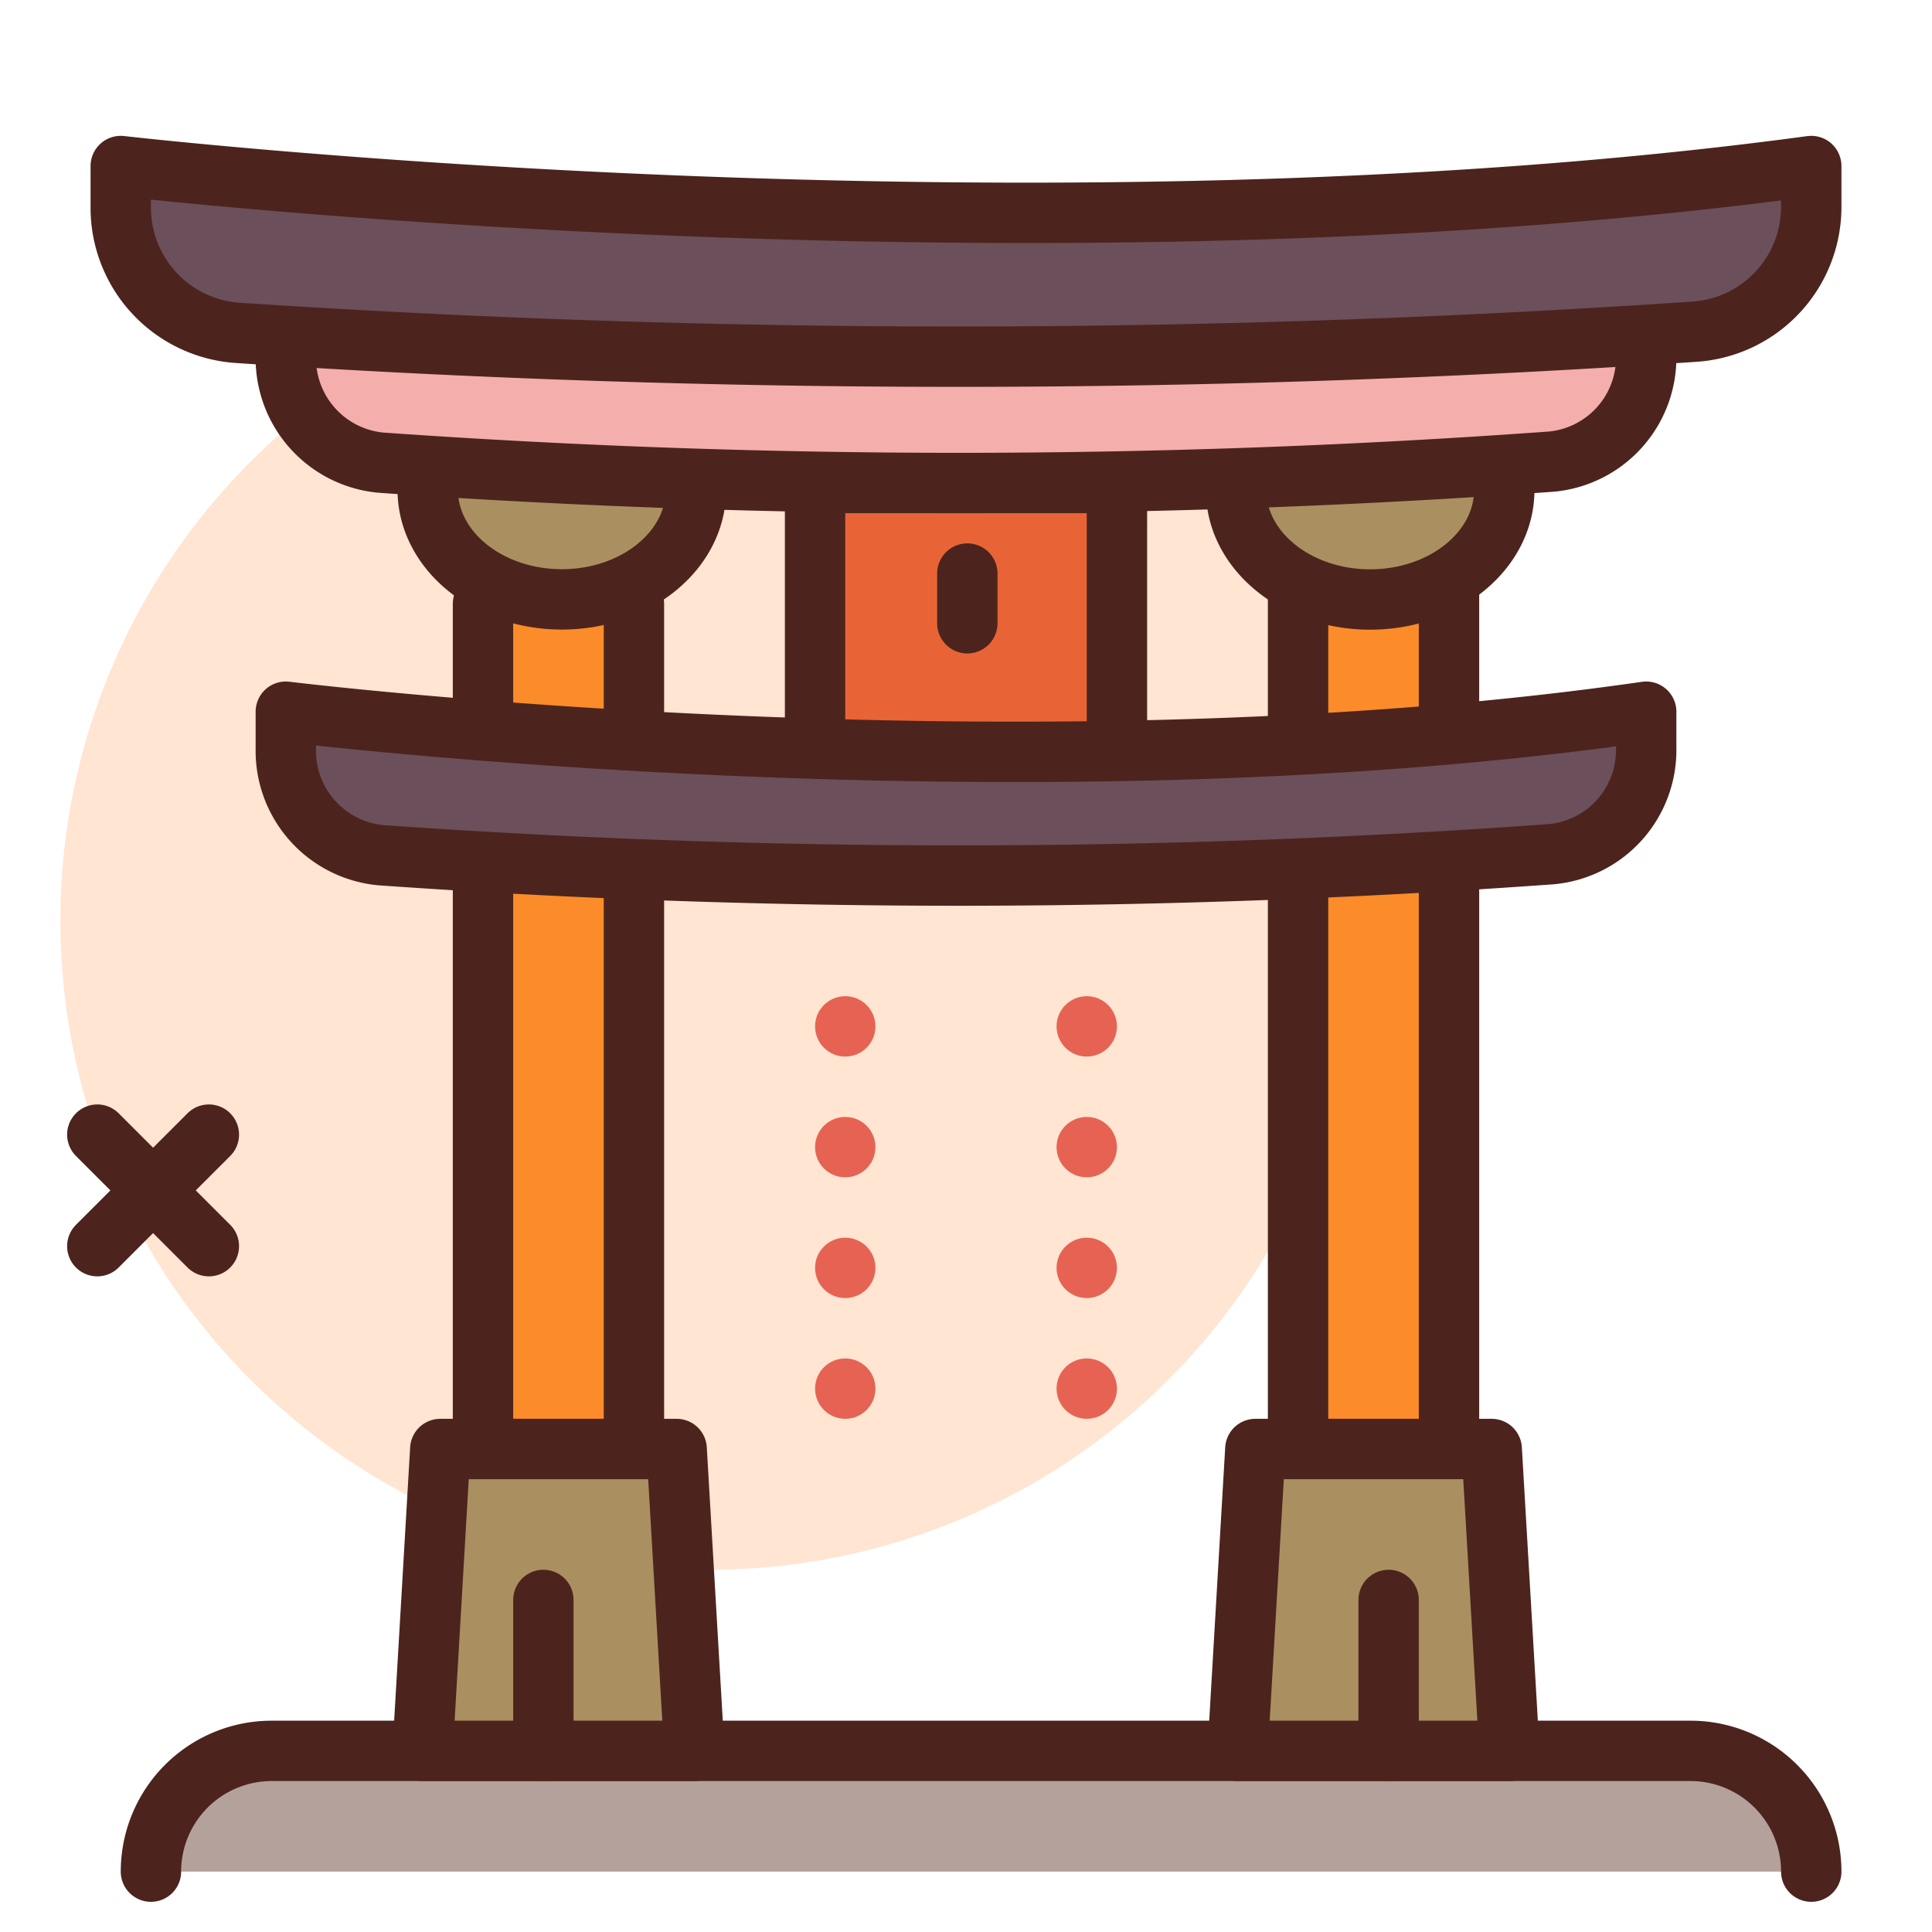<?xml version="1.0" encoding="utf-8"?>
<svg width="800px" height="800px" viewBox="0 0 64 64" xmlns="http://www.w3.org/2000/svg">
<title>gate</title>
<g id="gate">
<circle cx="23.5" cy="30.5" r="21.5" style="fill:#ffe5d2"/>
<path d="M5,62H5a4,4,0,0,1,4-4H56a4,4,0,0,1,4,4h0" style="fill:#b5a19c;stroke:#4c241d;stroke-linecap:round;stroke-linejoin:round;stroke-width:2px"/>
<line x1="6.919" y1="37.586" x2="3.223" y2="41.281" style="fill:none;stroke:#4c241d;stroke-linecap:round;stroke-linejoin:round;stroke-width:2px"/>
<line x1="3.223" y1="37.586" x2="6.919" y2="41.281" style="fill:none;stroke:#4c241d;stroke-linecap:round;stroke-linejoin:round;stroke-width:2px"/>
<polyline points="16 20 16 48 21 48 21 20" style="fill:#fc8c29;stroke:#4c241d;stroke-linecap:round;stroke-linejoin:round;stroke-width:2px"/>
<rect x="27" y="16" width="10" height="9" style="fill:#e86436;stroke:#4c241d;stroke-linecap:round;stroke-linejoin:round;stroke-width:2px"/>
<path d="M14.215,15.7a3.03,3.03,0,0,0-.046.524c0,2.006,1.989,3.631,4.443,3.631s4.442-1.625,4.442-3.631" style="fill:#aa9061;stroke:#4c241d;stroke-linecap:round;stroke-linejoin:round;stroke-width:2px"/>
<polygon points="14 58 23 58 22.415 48 14.585 48 14 58" style="fill:#aa9061;stroke:#4c241d;stroke-linecap:round;stroke-linejoin:round;stroke-width:2px"/>
<polyline points="48 19 48 48 43 48 43 19.39" style="fill:#fc8c29;stroke:#4c241d;stroke-linecap:round;stroke-linejoin:round;stroke-width:2px"/>
<path d="M49.785,15.706a3.007,3.007,0,0,1,.046.522c0,2.006-1.989,3.631-4.443,3.631s-4.442-1.625-4.442-3.631" style="fill:#aa9061;stroke:#4c241d;stroke-linecap:round;stroke-linejoin:round;stroke-width:2px"/>
<path d="M54.532,11.427v.345a3.463,3.463,0,0,1-3.143,3.52,272.159,272.159,0,0,1-38.773.034,3.474,3.474,0,0,1-3.148-3.52v-.333" style="fill:#f4aeab;stroke:#4c241d;stroke-linecap:round;stroke-linejoin:round;stroke-width:2px"/>
<path d="M9.468,23.576s24.32,2.993,45.064,0v1.2a3.463,3.463,0,0,1-3.143,3.52,272.159,272.159,0,0,1-38.773.034,3.474,3.474,0,0,1-3.148-3.52Z" style="fill:#6b4f5b;stroke:#4c241d;stroke-linecap:round;stroke-linejoin:round;stroke-width:2px"/>
<path d="M4,5.5s30.222,3.489,56,0V6.89a4.143,4.143,0,0,1-3.905,4.1,360.57,360.57,0,0,1-48.184.039A4.155,4.155,0,0,1,4,6.929Z" style="fill:#6b4f5b;stroke:#4c241d;stroke-linecap:round;stroke-linejoin:round;stroke-width:2px"/>
<polygon points="50 58 41 58 41.585 48 49.415 48 50 58" style="fill:#aa9061;stroke:#4c241d;stroke-linecap:round;stroke-linejoin:round;stroke-width:2px"/>
<line x1="32.044" y1="19" x2="32.044" y2="20.647" style="fill:#ffce56;stroke:#4c241d;stroke-linecap:round;stroke-linejoin:round;stroke-width:2px"/>
<circle cx="28" cy="34" r="1" style="fill:#e66353"/>
<circle cx="28" cy="38" r="1" style="fill:#e66353"/>
<circle cx="28" cy="42" r="1" style="fill:#e66353"/>
<circle cx="28" cy="46" r="1" style="fill:#e66353"/>
<circle cx="36" cy="34" r="1" style="fill:#e66353"/>
<circle cx="36" cy="38" r="1" style="fill:#e66353"/>
<circle cx="36" cy="42" r="1" style="fill:#e66353"/>
<circle cx="36" cy="46" r="1" style="fill:#e66353"/>
<line x1="46" y1="53" x2="46" y2="58" style="fill:none;stroke:#4c241d;stroke-linecap:round;stroke-linejoin:round;stroke-width:2px"/>
<line x1="18" y1="53" x2="18" y2="58" style="fill:none;stroke:#4c241d;stroke-linecap:round;stroke-linejoin:round;stroke-width:2px"/>
</g>
</svg>